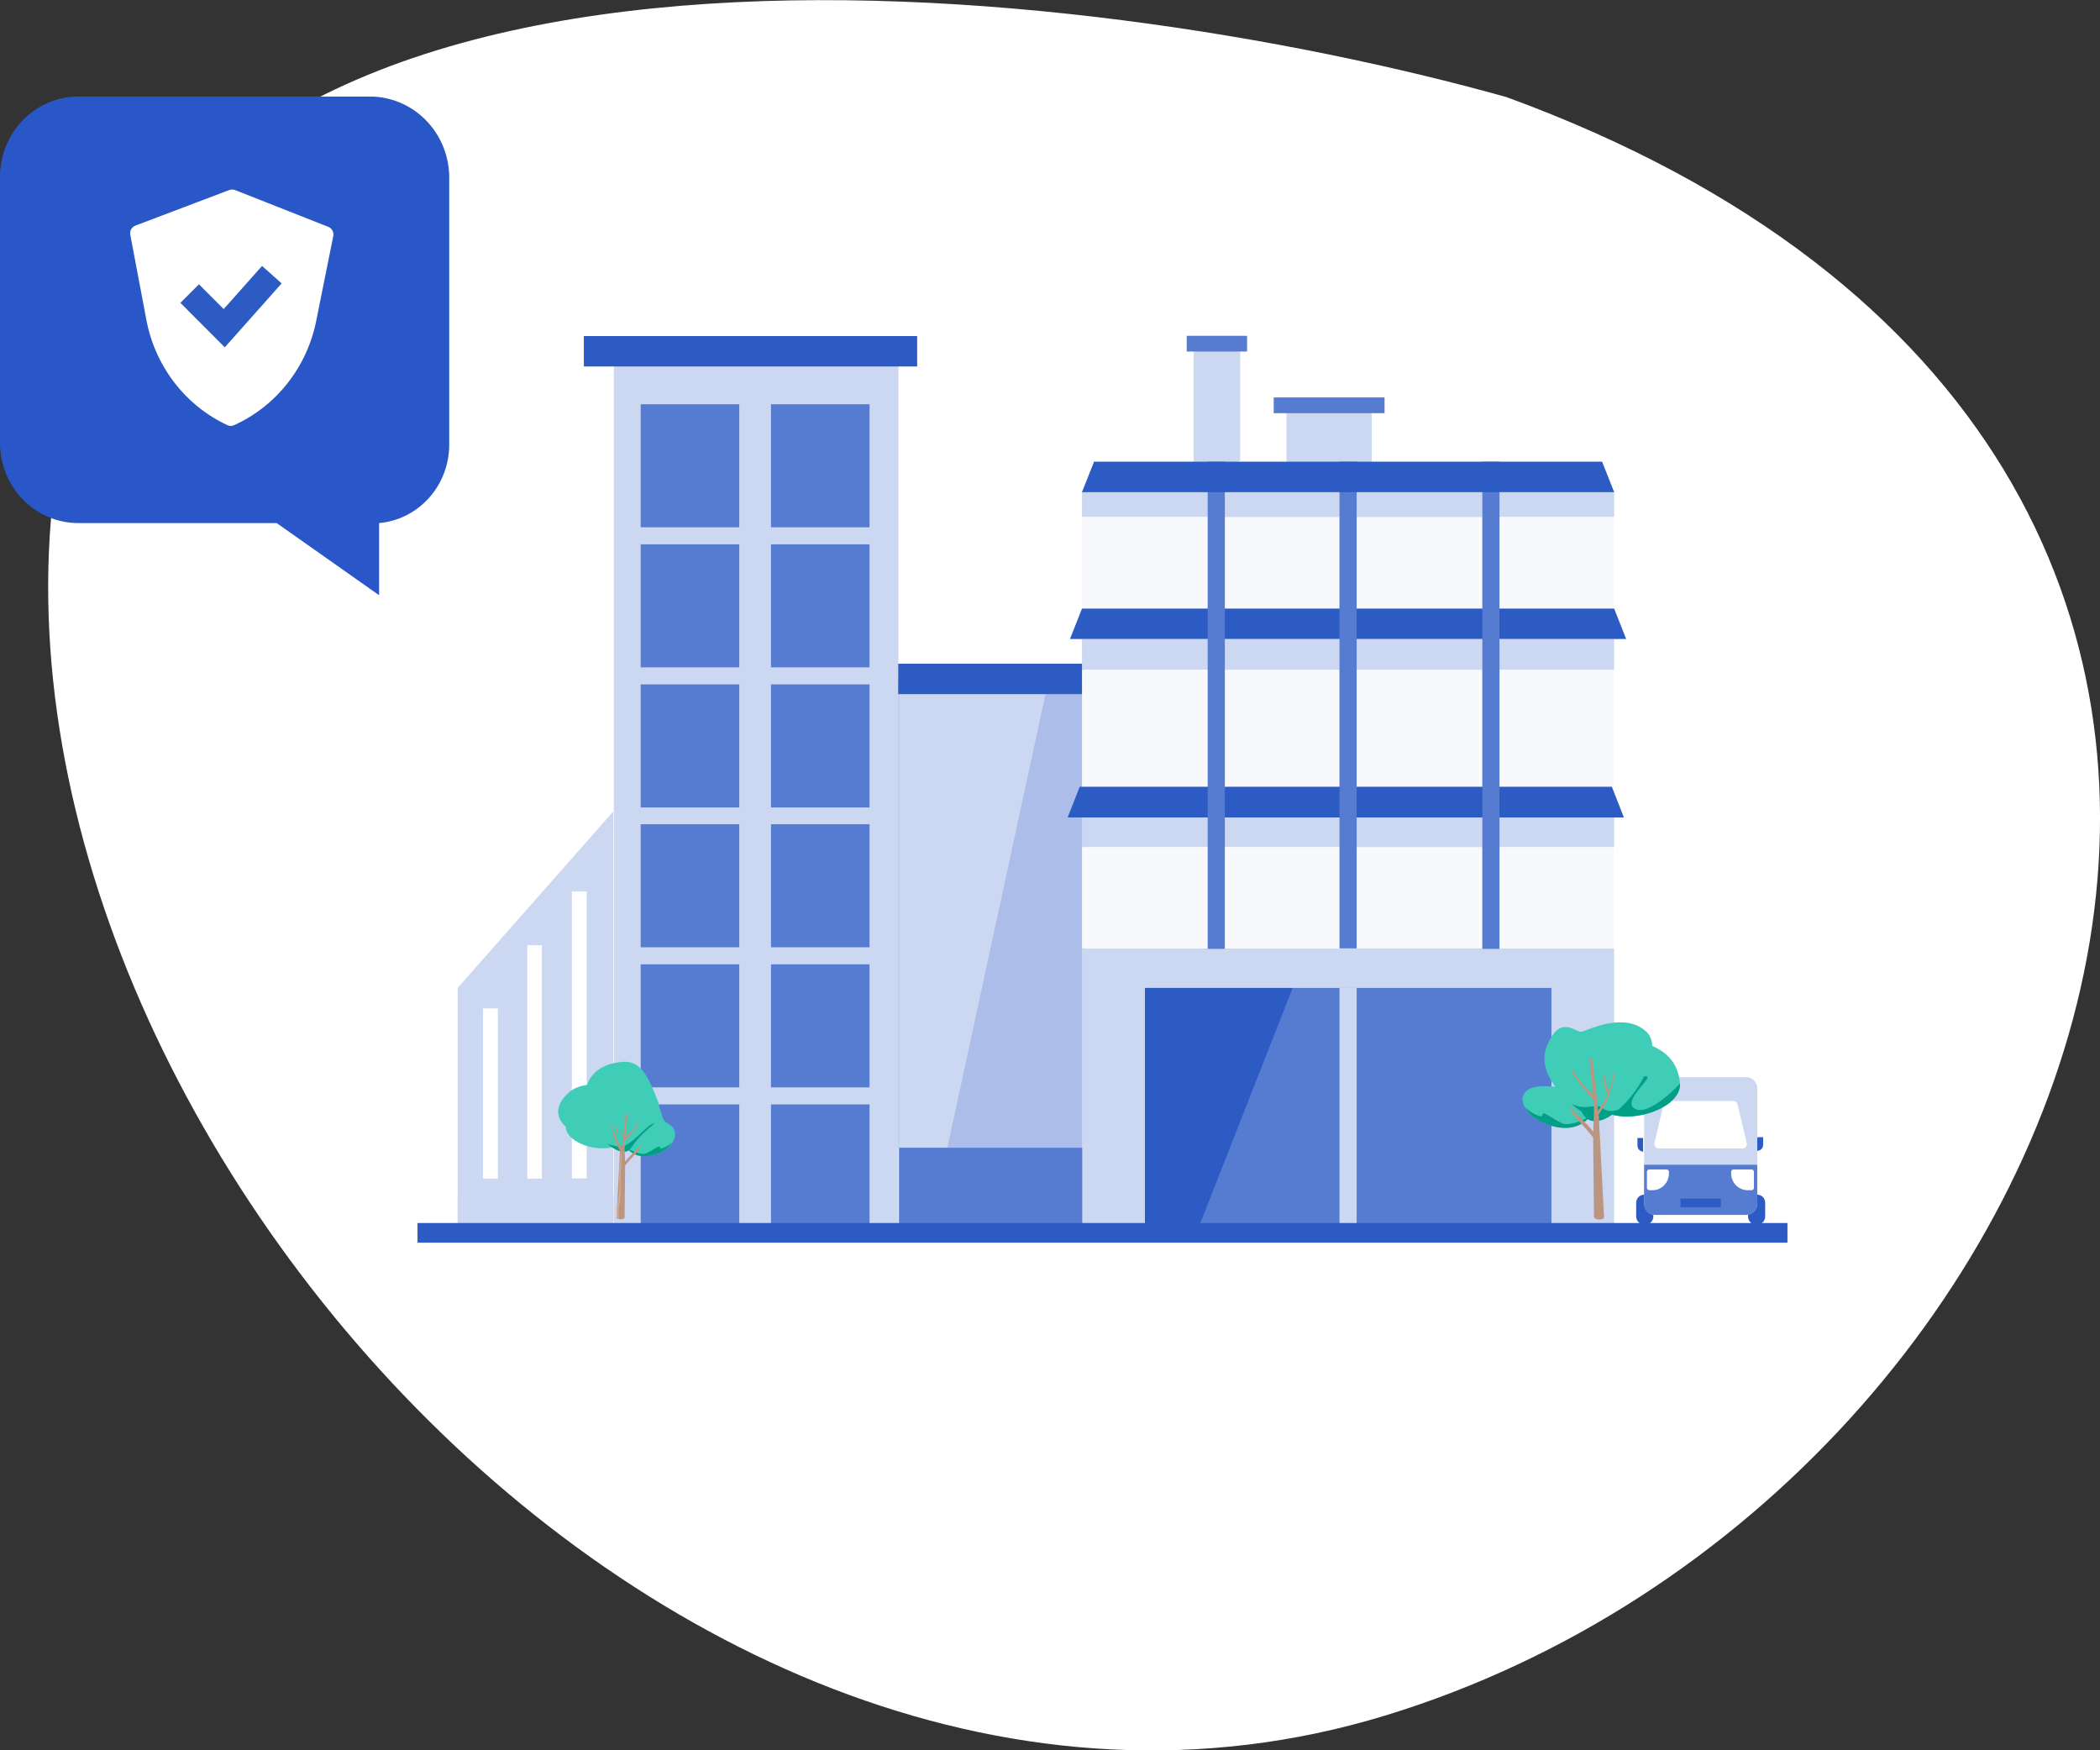 <?xml version="1.0" encoding="UTF-8"?> <svg xmlns="http://www.w3.org/2000/svg" width="120" height="100" viewBox="0 0 120 100" fill="none"><rect x="0" y="0" width="120" height="100" fill="#333333" stroke="none"/><g clip-path="url(#clip0_5140_116868)"><path d="M4.096 22.557C11.731 -7.269 61.931 -1.214 86.08 5.546C142.16 26.035 120.775 85.327 79.132 98.022C37.489 110.717 -5.441 59.833 4.096 22.557Z" fill="white"></path><path d="M70.868 26.303L68.206 27.712V19.889H70.868V26.303Z" fill="#CCD7F2"></path><path d="M71.263 19.186H67.811V20.085H71.263V19.186Z" fill="#567CD1"></path><path d="M78.386 29.827L73.515 31.236V23.412H78.386V29.827Z" fill="#CCD7F2"></path><path d="M79.117 22.707H72.784V23.606H79.117V22.707Z" fill="#567CD1"></path><path d="M62 38.938H51V65.579H62V38.938Z" fill="#ABBDE8"></path><path d="M59.825 39.283L54.135 65.572H51.37V39.283H59.825Z" fill="#CCD7F2"></path><path d="M51.341 20.623H35.076V70.128H51.341V20.623Z" fill="#CCD7F2"></path><path d="M52.409 19.199H33.364V20.938H52.409V19.199Z" fill="#2C5BC4"></path><path d="M61.945 37.92H51.326V39.658H61.945V37.92Z" fill="#2C5BC4"></path><path d="M76.543 48.397H69.99V54.182H76.543V48.397Z" fill="white"></path><path d="M92.238 29.542V28.043H61.828V29.542H69.01V36.526H61.828V38.265H69.01V46.658H61.828V48.412H69.01V54.182H61.828V70.219H92.238V54.182H85.685V48.412H92.238V46.658H85.685V38.265H92.238V36.526H85.685V29.542H92.238ZM76.543 54.182H69.99V48.412H76.543V54.182ZM69.99 28.148V36.541H76.543V28.148H69.99ZM69.99 38.28V46.673H76.543V38.28H69.99ZM77.523 48.427V54.197H84.705V48.427H77.523ZM77.523 38.28V46.673H84.705V38.28H77.523ZM77.523 28.148V36.541H84.705V28.148H77.523Z" fill="#CCD7F2"></path><path d="M76.543 48.397H69.99V54.182H76.543V48.397Z" fill="#F8F9FC"></path><path d="M69.01 29.541H61.828V36.525H69.01V29.541Z" fill="#F8F9FC"></path><path d="M76.543 29.541H69.99V36.525H76.543V29.541Z" fill="#F8F9FC"></path><path d="M84.705 29.541H77.523V36.525H84.705V29.541Z" fill="#F8F9FC"></path><path d="M92.223 29.541H85.685V36.525H92.223V29.541Z" fill="#F8F9FC"></path><path d="M92.223 38.264H85.685V46.657H92.223V38.264Z" fill="#F8F9FC"></path><path d="M84.705 38.264H77.523V46.657H84.705V38.264Z" fill="#F8F9FC"></path><path d="M76.543 38.264H69.99V46.657H76.543V38.264Z" fill="#F8F9FC"></path><path d="M69.01 38.264H61.828V46.657H69.01V38.264Z" fill="#F8F9FC"></path><path d="M69.01 48.397H61.828V54.182H69.01V48.397Z" fill="#F8F9FC"></path><path d="M92.223 48.397H85.685V54.182H92.223V48.397Z" fill="#F8F9FC"></path><path d="M84.705 48.397H77.523V54.182H84.705V48.397Z" fill="#F8F9FC"></path><path d="M92.238 34.772L92.925 36.51H61.141L61.828 34.772H92.238Z" fill="#2C5BC4"></path><path d="M92.106 44.949L92.794 46.703H61.009L61.697 44.949H92.106Z" fill="#2C5BC4"></path><path d="M42.243 23.096H36.611V30.125H42.243V23.096Z" fill="#567CD1"></path><path d="M42.243 31.1H36.611V38.129H42.243V31.1Z" fill="#567CD1"></path><path d="M42.243 39.103H36.611V46.133H42.243V39.103Z" fill="#567CD1"></path><path d="M42.243 47.092H36.611V54.121H42.243V47.092Z" fill="#567CD1"></path><path d="M42.243 55.096H36.611V62.125H42.243V55.096Z" fill="#567CD1"></path><path d="M42.243 63.1H36.611V70.129H42.243V63.1Z" fill="#567CD1"></path><path d="M49.688 23.096H44.057V30.125H49.688V23.096Z" fill="#567CD1"></path><path d="M49.688 31.1H44.057V38.129H49.688V31.1Z" fill="#567CD1"></path><path d="M49.688 39.103H44.057V46.133H49.688V39.103Z" fill="#567CD1"></path><path d="M49.688 47.092H44.057V54.121H49.688V47.092Z" fill="#567CD1"></path><path d="M49.688 55.096H44.057V62.125H49.688V55.096Z" fill="#567CD1"></path><path d="M49.688 63.1H44.057V70.129H49.688V63.1Z" fill="#567CD1"></path><path d="M88.654 56.445H65.427V70.264H88.654V56.445Z" fill="#567CD1"></path><path d="M77.523 26.379H76.543V54.182H77.523V26.379Z" fill="#567CD1"></path><path d="M77.523 56.445H76.543V70.204H77.523V56.445Z" fill="#CCD7F2"></path><path d="M85.685 26.379H84.705V54.212H85.685V26.379Z" fill="#567CD1"></path><path d="M69.99 26.379H69.01V54.212H69.99V26.379Z" fill="#567CD1"></path><path d="M61.843 65.572H51.37V70.204H61.843V65.572Z" fill="#567CD1"></path><path d="M91.55 26.379L92.238 28.117H61.828L62.516 26.379H91.55Z" fill="#2C5BC4"></path><path d="M73.866 56.445L68.44 70.264H65.427V56.445H73.866Z" fill="#2C5BC4"></path><path d="M35.046 46.357V70.128H26.153V56.444L35.046 46.357Z" fill="#CCD7F2"></path><path d="M28.449 57.613H27.601V67.341H28.449V57.613Z" fill="white"></path><path d="M30.965 54.002H30.132V67.341H30.965V54.002Z" fill="white"></path><path d="M33.525 50.93H32.677V67.327H33.525V50.93Z" fill="white"></path><path d="M35.061 68.33H26.153V70.129H35.061V68.33Z" fill="#CCD7F2"></path><path d="M102.14 69.875H23.857V70.999H102.14V69.875Z" fill="#2C5BC4"></path><path d="M100.415 68.256H100.341C100.091 68.256 99.888 68.464 99.888 68.721V69.5C99.888 69.757 100.091 69.965 100.341 69.965H100.415C100.665 69.965 100.868 69.757 100.868 69.5V68.721C100.868 68.464 100.665 68.256 100.415 68.256Z" fill="#2C5BC4"></path><path d="M94.022 68.256H93.949C93.699 68.256 93.496 68.464 93.496 68.721V69.5C93.496 69.757 93.699 69.965 93.949 69.965H94.022C94.273 69.965 94.476 69.757 94.476 69.5V68.721C94.476 68.464 94.273 68.256 94.022 68.256Z" fill="#2C5BC4"></path><path d="M99.785 61.541H94.578C94.231 61.541 93.949 61.83 93.949 62.185V68.765C93.949 69.121 94.231 69.41 94.578 69.41H99.785C100.133 69.41 100.414 69.121 100.414 68.765V62.185C100.414 61.83 100.133 61.541 99.785 61.541Z" fill="#CCD7F2"></path><path d="M100.414 66.547V68.765C100.414 68.936 100.348 69.1 100.23 69.221C100.112 69.342 99.952 69.41 99.785 69.41H94.578C94.411 69.41 94.251 69.342 94.133 69.221C94.016 69.1 93.949 68.936 93.949 68.765V66.547H100.414Z" fill="#567CD1"></path><path d="M99.581 65.617H94.769C94.733 65.616 94.698 65.606 94.667 65.59C94.635 65.573 94.607 65.55 94.585 65.522C94.563 65.493 94.547 65.46 94.538 65.425C94.529 65.39 94.528 65.353 94.534 65.317L95.061 63.099C95.074 63.045 95.104 62.996 95.146 62.961C95.188 62.926 95.241 62.906 95.295 62.904H99.069C99.121 62.907 99.172 62.927 99.212 62.963C99.251 62.998 99.278 63.046 99.288 63.099L99.815 65.317C99.824 65.353 99.825 65.391 99.817 65.428C99.809 65.464 99.794 65.498 99.771 65.527C99.748 65.556 99.719 65.58 99.686 65.595C99.653 65.611 99.617 65.618 99.581 65.617Z" fill="white"></path><path d="M100.107 68H99.859C99.61 68 99.372 67.899 99.197 67.719C99.021 67.539 98.923 67.295 98.923 67.041V66.951C98.923 66.915 98.936 66.881 98.961 66.856C98.986 66.83 99.019 66.816 99.054 66.816H100.093C100.128 66.816 100.161 66.83 100.186 66.856C100.21 66.881 100.224 66.915 100.224 66.951V67.865C100.225 67.898 100.213 67.931 100.191 67.956C100.17 67.981 100.14 67.996 100.107 68Z" fill="white"></path><path d="M93.906 65.797C93.816 65.797 93.731 65.761 93.668 65.696C93.605 65.631 93.569 65.544 93.569 65.452V65.017H93.891V65.737L93.906 65.797Z" fill="#2C5BC4"></path><path d="M100.429 64.973H100.751V65.407C100.751 65.499 100.716 65.586 100.652 65.651C100.589 65.716 100.504 65.752 100.415 65.752V65.033L100.429 64.973Z" fill="#2C5BC4"></path><path d="M94.242 66.816H95.236C95.271 66.816 95.305 66.831 95.329 66.856C95.354 66.881 95.368 66.915 95.368 66.951V67.041C95.368 67.296 95.269 67.54 95.094 67.719C94.918 67.899 94.68 68.001 94.432 68.001H94.242C94.207 68.001 94.173 67.986 94.149 67.961C94.124 67.936 94.11 67.901 94.11 67.866V66.951C94.11 66.915 94.124 66.881 94.149 66.856C94.173 66.831 94.207 66.816 94.242 66.816Z" fill="white"></path><path d="M98.337 68.481H96.026V68.975H98.337V68.481Z" fill="#2C5BC4"></path><path d="M0 10.012V25.39C0.023 26.593 0.507 27.739 1.347 28.58C2.187 29.421 3.316 29.89 4.49 29.886H15.812L21.663 34.008V29.886C22.759 29.788 23.78 29.272 24.522 28.439C25.265 27.606 25.674 26.518 25.67 25.39V10.012C25.633 8.814 25.144 7.677 24.308 6.839C23.471 6.001 22.35 5.527 21.18 5.516H4.49C3.316 5.511 2.187 5.981 1.347 6.822C0.507 7.663 0.023 8.809 0 10.012Z" fill="#2957C8"></path><path d="M13.369 24.295C13.311 24.321 13.249 24.334 13.186 24.334C13.123 24.334 13.061 24.321 13.003 24.295C11.807 23.74 10.759 22.897 9.949 21.837C9.139 20.778 8.591 19.533 8.352 18.21L7.445 13.414C7.425 13.305 7.443 13.192 7.497 13.096C7.55 13 7.636 12.926 7.738 12.889L13.12 10.851C13.216 10.821 13.318 10.821 13.413 10.851L18.766 12.964C18.865 13.004 18.948 13.079 18.998 13.175C19.049 13.27 19.066 13.382 19.044 13.489L18.079 18.285C17.823 19.601 17.261 20.834 16.441 21.88C15.621 22.926 14.568 23.755 13.369 24.295Z" fill="white"></path><path d="M10.839 16.773L12.813 18.751L15.534 15.693" stroke="#2C5BC4" stroke-width="1.5" stroke-miterlimit="10"></path><path d="M37.673 63.253C37.673 63.253 37.637 63.018 37.591 62.9C37.588 62.893 37.586 62.887 37.583 62.881C37.581 62.875 37.578 62.869 37.576 62.863C37.567 62.842 37.558 62.821 37.55 62.799C37.056 61.583 36.644 60.568 35.568 60.667C34.315 60.782 33.764 61.369 33.544 61.983C32.908 62.08 32.634 62.297 32.441 62.478C31.343 63.514 32.222 64.279 32.317 64.361C32.322 64.366 32.325 64.368 32.325 64.369C32.325 65.068 33.431 65.609 34.435 65.609C34.633 65.609 34.827 65.585 35.011 65.539C35.187 65.657 35.359 65.74 35.52 65.772C35.574 65.783 35.626 65.789 35.676 65.789C35.696 65.789 35.715 65.788 35.735 65.786C35.739 65.785 35.743 65.785 35.747 65.785C35.748 65.785 35.749 65.785 35.75 65.785C35.752 65.785 35.753 65.784 35.754 65.784C35.832 65.774 35.904 65.75 35.971 65.707C35.971 65.707 35.971 65.707 35.971 65.707C36.009 65.746 36.051 65.782 36.096 65.816C36.134 65.844 36.174 65.87 36.217 65.894C36.544 66.075 37.013 66.123 37.576 65.908C37.71 65.857 37.85 65.792 37.995 65.708C38.118 65.638 38.32 65.462 38.442 65.256C38.56 65.057 38.787 64.507 38.126 64.163C37.891 64.041 37.838 63.811 37.787 63.59C37.758 63.468 37.673 63.253 37.673 63.253Z" fill="#40CDB8"></path><path d="M38.404 65.269C38.282 65.476 38.08 65.652 37.957 65.722C37.812 65.806 37.672 65.871 37.538 65.922C36.975 66.136 36.507 66.088 36.18 65.908C36.136 65.883 36.096 65.857 36.058 65.829C36.013 65.796 35.971 65.76 35.933 65.721C35.903 65.69 35.873 65.657 35.848 65.623C35.848 65.623 35.899 65.651 35.978 65.689C36.02 65.709 36.072 65.733 36.13 65.757C36.174 65.776 36.22 65.795 36.269 65.813C36.494 65.896 36.759 65.959 36.932 65.889C37.137 65.804 37.379 65.638 37.538 65.552C37.653 65.492 37.726 65.474 37.715 65.558C37.692 65.723 38.179 65.481 38.404 65.269Z" fill="#019F85"></path><path d="M36.175 65.433C36.036 65.644 35.904 65.775 35.717 65.798H35.716C35.421 65.837 35.058 65.653 34.707 65.35C34.915 65.423 35.478 65.588 35.682 65.477C36.523 65.019 36.864 64.331 37.423 64.155C37.515 64.126 36.633 64.734 36.175 65.433Z" fill="#019F85"></path><path d="M36.605 65.521C36.405 65.9 36.127 66.071 35.723 66.593L35.69 69.563C35.69 69.618 35.601 69.663 35.491 69.663C35.408 69.663 35.256 69.637 35.225 69.601L35.23 69.521L35.413 66.028V66.022C35.413 66.028 35.421 65.816 35.431 65.725C35.283 65.511 35.024 65.028 34.898 64.147C34.889 64.078 34.95 64.137 34.951 64.151C34.981 64.394 34.977 64.43 35.13 64.877C35.185 64.749 35.271 64.517 35.273 64.29C35.273 64.226 35.327 64.264 35.329 64.279C35.357 64.436 35.259 64.788 35.184 64.989C35.274 65.169 35.389 65.371 35.538 65.597C35.555 65.428 35.573 65.244 35.583 65.111C35.606 64.824 35.727 63.872 35.754 63.661C35.758 63.637 35.775 63.618 35.798 63.614C35.833 63.608 35.862 63.639 35.859 63.675C35.837 63.877 35.774 64.468 35.731 64.974C36.365 64.406 36.35 64.271 36.474 64.08C36.518 64.011 36.535 64.08 36.53 64.095C36.408 64.434 35.839 65.05 35.715 65.182C35.7 65.38 35.69 65.552 35.69 65.663L35.723 66.378C35.886 66.13 36.36 65.722 36.534 65.501C36.59 65.43 36.614 65.504 36.605 65.521Z" fill="#BA9680"></path><g style="mix-blend-mode:soft-light" opacity="0.75"><path d="M35.379 69.652C35.307 69.624 35.254 69.584 35.239 69.534C35.197 69.403 35.272 68.871 35.337 68.417C35.351 68.314 35.365 68.215 35.377 68.126C35.41 67.88 35.403 67.639 35.397 67.402C35.39 67.173 35.384 66.948 35.414 66.726C35.434 66.574 35.462 66.233 35.495 65.875C35.495 65.875 35.547 65.681 35.532 65.942C35.518 66.204 35.486 66.787 35.47 67.031C35.464 67.124 35.465 67.278 35.467 67.462C35.472 67.885 35.479 68.463 35.397 68.81C35.317 69.148 35.344 69.474 35.379 69.652Z" fill="#D8B096"></path></g><path d="M88.48 61.435C88.579 61.65 88.704 61.855 88.843 62.047C88.854 62.062 88.865 62.076 88.876 62.091C88.869 62.09 88.863 62.09 88.857 62.089C88.487 62.053 87.565 61.964 87.176 62.374C86.917 62.647 86.976 62.98 87.146 63.272C87.322 63.575 87.615 63.834 87.793 63.938C89.132 64.717 90.187 64.49 90.722 63.935C90.819 63.997 90.924 64.034 91.036 64.049H91.037C91.056 64.051 91.074 64.052 91.093 64.054C91.174 64.059 91.258 64.053 91.343 64.037C91.345 64.037 91.346 64.037 91.347 64.036C91.426 64.023 91.506 64 91.588 63.969C91.597 63.966 91.607 63.962 91.616 63.958C91.636 63.95 91.655 63.943 91.675 63.934C91.689 63.928 91.703 63.922 91.717 63.916C91.731 63.909 91.745 63.903 91.759 63.896C91.876 63.84 91.995 63.769 92.114 63.688C92.38 63.754 92.66 63.791 92.946 63.791C94.4 63.791 96 62.995 96 61.966C96 61.943 95.999 61.919 95.996 61.896C95.927 61.101 95.596 60.276 94.418 59.757C94.399 59.426 94.29 59.14 94.064 58.932C94.063 58.931 94.061 58.929 94.06 58.928C94.057 58.925 94.054 58.922 94.051 58.92C92.99 57.973 91.391 58.574 90.679 58.842C90.527 58.899 90.416 58.941 90.358 58.949C90.283 58.96 90.177 58.911 90.049 58.852C89.62 58.652 88.945 58.339 88.378 59.805C88.159 60.373 88.248 60.931 88.48 61.435Z" fill="#40CDB8"></path><path fill-rule="evenodd" clip-rule="evenodd" d="M92.497 63.389C92.196 63.497 91.84 63.541 91.583 63.315C91.434 63.183 91.279 63.175 91.097 63.195C91.051 63.2 91.004 63.206 90.954 63.214C90.662 63.255 90.298 63.307 89.792 63.061C90.121 63.345 90.372 63.511 90.372 63.511C90.452 63.677 90.549 63.801 90.658 63.889C90.33 64.05 89.653 64.338 89.278 64.182C89.087 64.102 88.873 63.972 88.684 63.856C88.37 63.663 88.121 63.511 88.145 63.696C88.177 63.938 87.471 63.583 87.146 63.272C87.322 63.576 87.615 63.835 87.793 63.938C89.133 64.718 90.188 64.49 90.723 63.936C90.819 63.998 90.924 64.035 91.036 64.049H91.037C91.056 64.052 91.074 64.053 91.093 64.055C91.174 64.06 91.258 64.054 91.343 64.038C91.345 64.038 91.346 64.038 91.347 64.037C91.426 64.023 91.506 64 91.588 63.97C91.597 63.967 91.607 63.963 91.616 63.959C91.636 63.951 91.655 63.944 91.675 63.935C91.689 63.929 91.703 63.923 91.717 63.916C91.731 63.91 91.745 63.903 91.759 63.897C91.876 63.84 91.995 63.77 92.115 63.688C92.381 63.754 92.661 63.791 92.946 63.791C94.4 63.791 96 62.995 96 61.966C96 61.943 95.999 61.919 95.996 61.896C95.929 62.01 94.237 63.789 93.423 63.348C92.946 63.09 93.447 62.482 93.82 62.03C94.105 61.684 94.315 61.429 93.949 61.495H93.949C93.585 62.207 93.051 62.902 92.497 63.389ZM92.133 63.675C92.138 63.672 92.143 63.668 92.148 63.665C92.169 63.65 92.19 63.635 92.21 63.62C92.233 63.604 92.255 63.587 92.277 63.57C92.284 63.564 92.292 63.559 92.299 63.553C92.244 63.596 92.189 63.637 92.133 63.675ZM92.321 63.536L92.323 63.535L92.326 63.532L92.321 63.536ZM92.359 63.505C92.368 63.498 92.376 63.491 92.385 63.484C92.39 63.48 92.396 63.475 92.402 63.47L92.41 63.463C92.417 63.458 92.423 63.453 92.429 63.447C92.437 63.441 92.444 63.435 92.452 63.428C92.421 63.455 92.39 63.48 92.359 63.505ZM90.769 63.886C90.769 63.885 90.77 63.884 90.771 63.883C90.787 63.866 90.802 63.848 90.816 63.829C90.818 63.827 90.82 63.825 90.821 63.823C90.805 63.844 90.787 63.865 90.769 63.886ZM90.846 63.791C90.846 63.791 90.846 63.791 90.846 63.791V63.791Z" fill="#019F85"></path><path d="M89.712 63.358C90.012 63.935 90.43 64.198 91.037 64.995L91.086 69.525C91.086 69.609 91.22 69.677 91.385 69.677C91.51 69.677 91.616 69.638 91.661 69.583V69.578L91.655 69.461L91.38 64.132V64.122C91.377 64.101 91.368 63.808 91.354 63.671C91.576 63.343 92.087 62.606 92.275 61.264C92.29 61.157 92.198 61.248 92.195 61.269C92.15 61.639 92.157 61.694 91.927 62.376C91.843 62.182 91.714 61.827 91.712 61.481C91.712 61.384 91.631 61.442 91.627 61.464C91.585 61.703 91.733 62.241 91.845 62.548C91.711 62.822 91.538 63.13 91.314 63.475C91.288 63.218 91.262 62.936 91.246 62.733C91.212 62.295 91.03 60.843 90.989 60.522C90.984 60.484 90.957 60.456 90.923 60.45C90.871 60.442 90.827 60.488 90.833 60.544C90.866 60.852 90.96 61.752 91.024 62.524C90.072 61.657 90.095 61.452 89.909 61.16C89.843 61.056 89.817 61.161 89.825 61.183C90.007 61.7 90.862 62.641 91.049 62.842C91.071 63.145 91.086 63.407 91.086 63.575L91.037 64.666C90.791 64.287 90.08 63.666 89.819 63.328C89.735 63.219 89.699 63.333 89.712 63.358Z" fill="#BA9680"></path></g><defs><clipPath id="clip0_5140_116868"><rect width="120" height="100" fill="white"></rect></clipPath></defs></svg> 